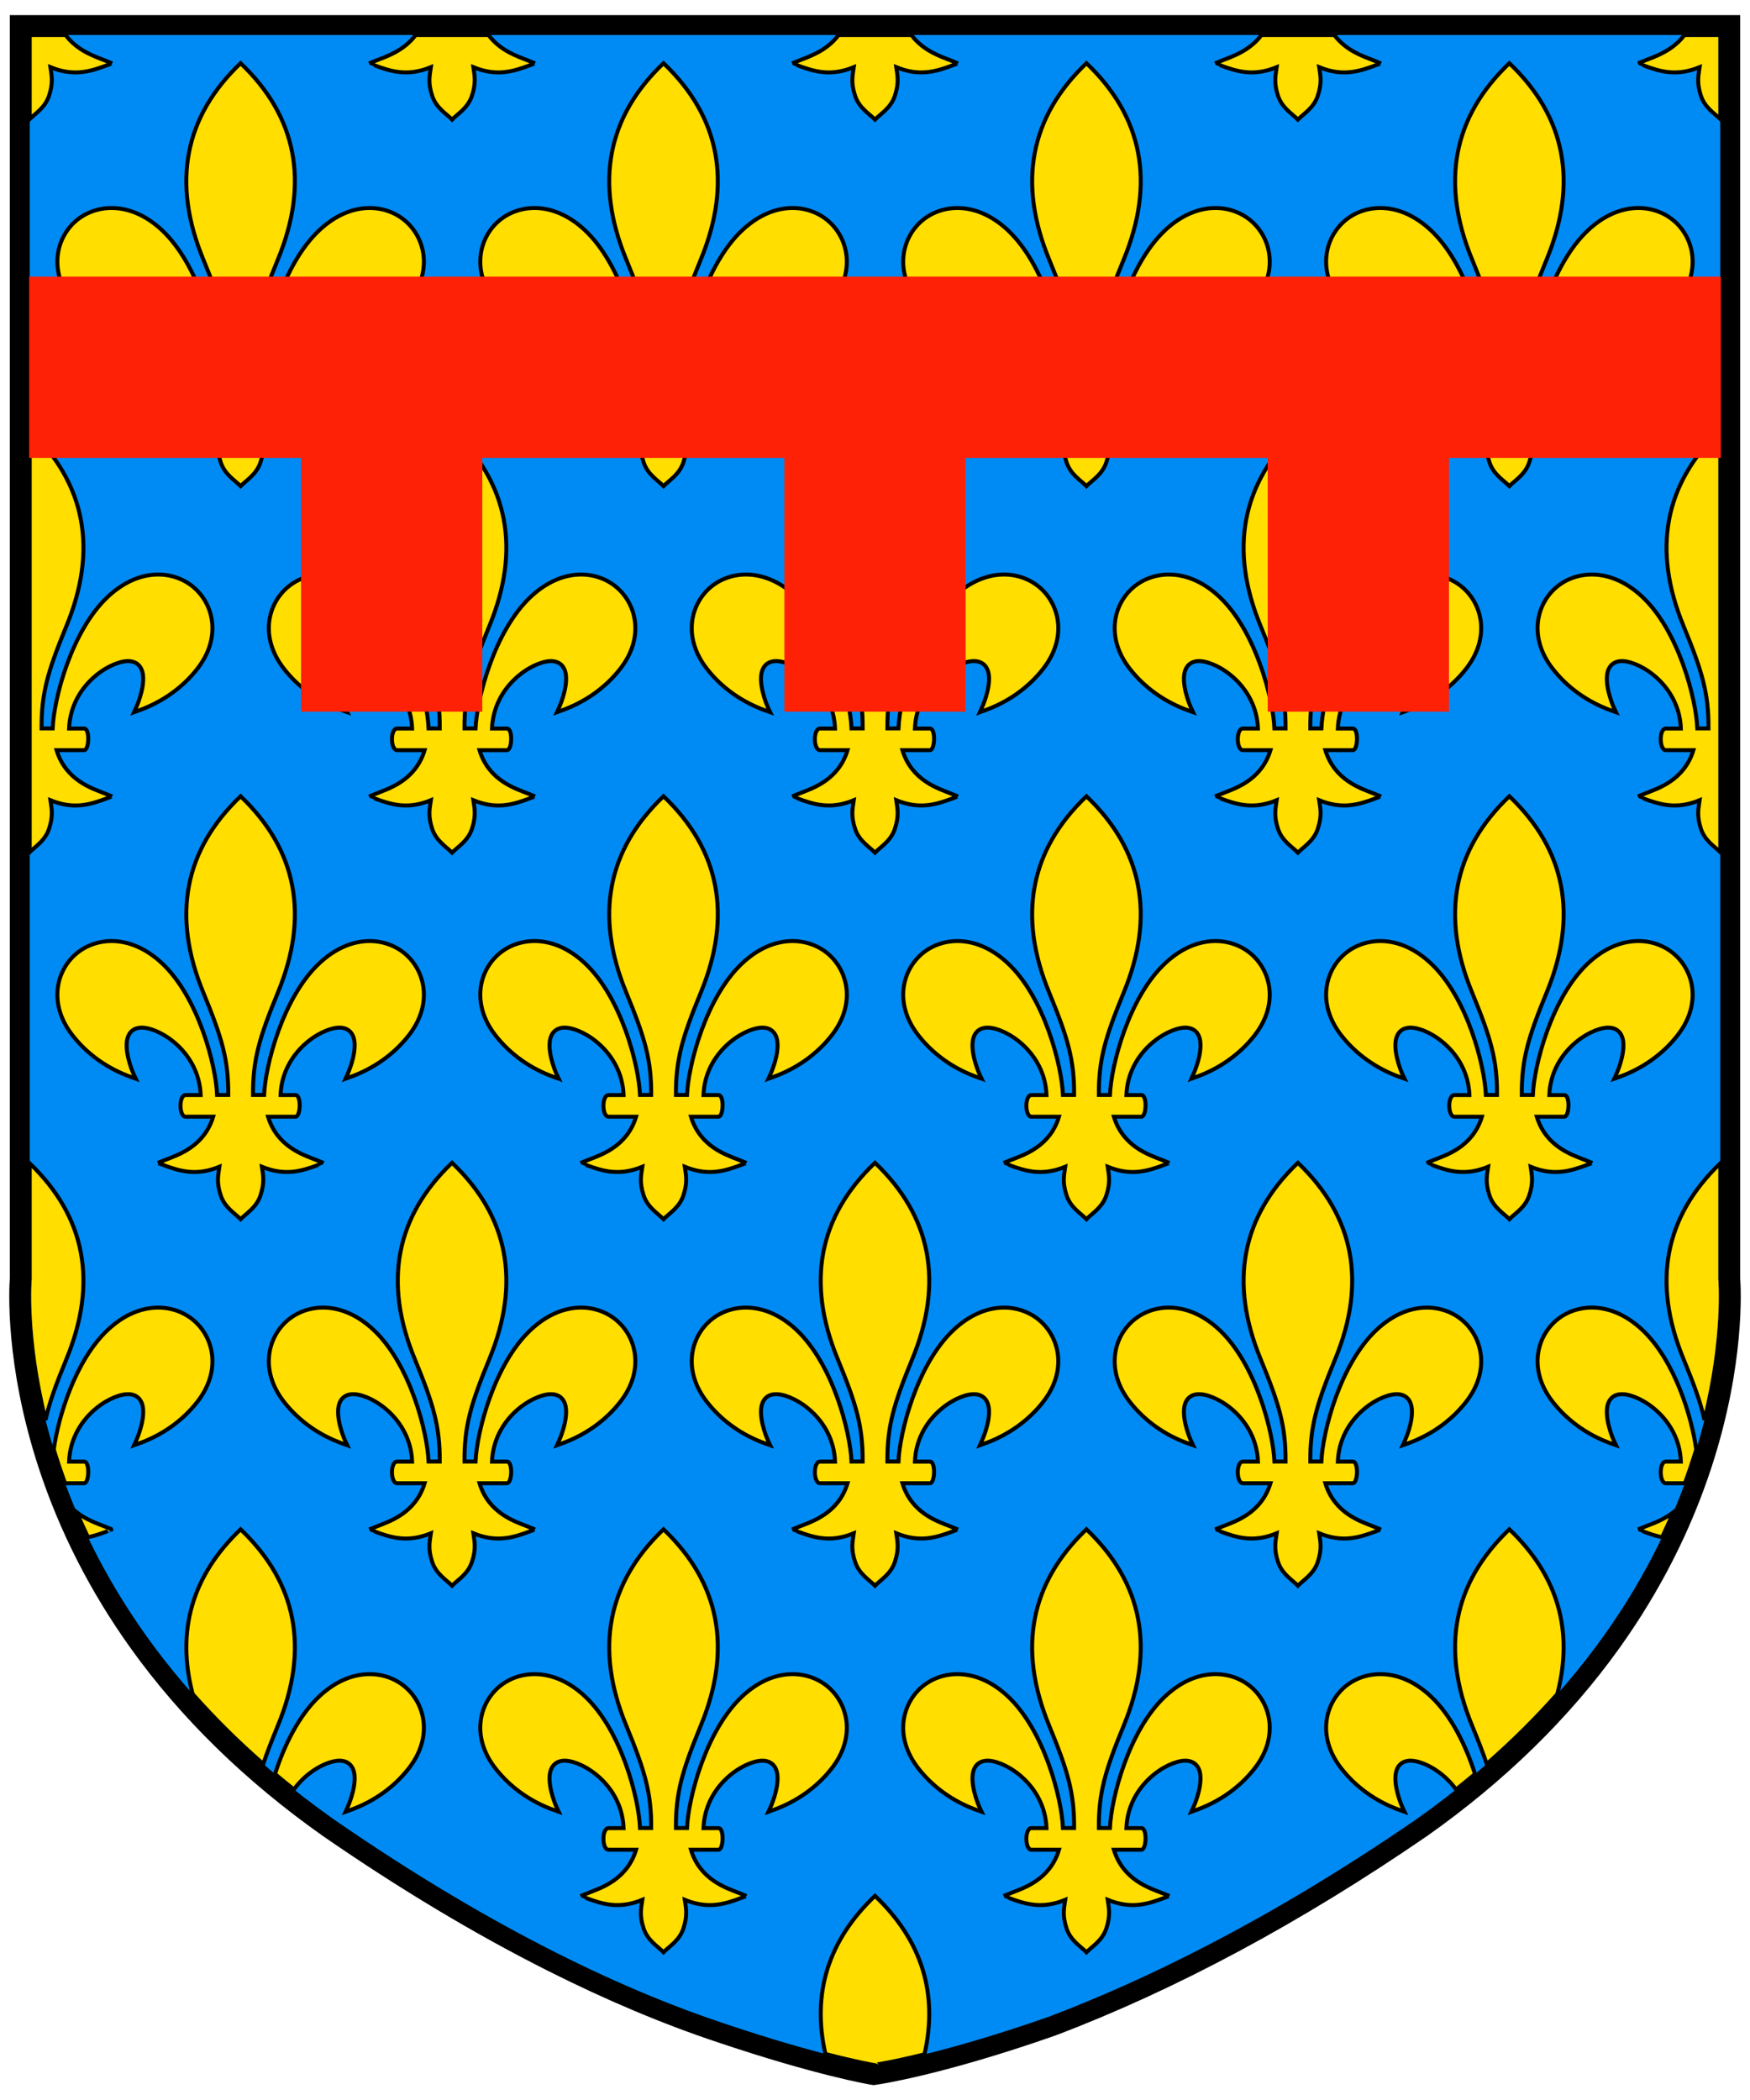 <?xml version="1.0" encoding="iso-8859-1"?>
<!-- Generator: Adobe Illustrator 16.0.0, SVG Export Plug-In . SVG Version: 6.00 Build 0)  -->
<!DOCTYPE svg PUBLIC "-//W3C//DTD SVG 1.1//EN" "http://www.w3.org/Graphics/SVG/1.1/DTD/svg11.dtd">
<svg version="1.1" id="Layer_1" xmlns="http://www.w3.org/2000/svg" xmlns:xlink="http://www.w3.org/1999/xlink" x="0px" y="0px"
	 width="850.39px" height="1020.47px" viewBox="0 0 850.39 1020.47" enable-background="new 0 0 850.39 1020.47"
	 xml:space="preserve">
<g id="APUNTAT">
	<path fill-rule="evenodd" clip-rule="evenodd" fill="#008BF4" d="M423.793,1008.231c-1.056-0.177-26.407-4.511-73.56-20.413
		c-59.196-19.626-123.296-53.125-190.496-99.557c-37.294-26.312-68.369-56.674-92.4-90.27
		c-19.259-26.925-34.059-55.97-43.987-86.328C6.896,661.357,9.324,624.765,9.609,621.231V12.174h831.175v609.058
		c0.285,3.533,2.715,40.126-13.737,90.433c-9.928,30.358-24.727,59.403-43.985,86.328c-24.031,33.596-55.105,63.958-92.361,90.242
		c-61.054,41.938-121.416,74.339-179.458,96.337l-0.113,0.041c-54.43,19.088-84.607,23.462-85.865,23.639l-0.737,0.104
		L423.793,1008.231z"/>
	<g>
		<path d="M835.951,17.007v258.586v345.84c0,0,13.351,148.991-148.037,262.852c-72.815,50.016-133.487,78.75-178.385,95.767
			c-54.604,19.148-84.938,23.413-84.938,23.413s-25.484-4.265-72.813-20.227c-44.889-14.883-109.207-43.617-189.292-98.953
			C1.098,770.425,14.442,621.434,14.442,621.434v-345.84V17.007H288.68h273.031H835.951 M845.618,7.341h-9.667h-274.24H288.68
			H14.442H4.776v9.667v258.586v345.454c-0.361,4.799-2.455,41.869,13.98,92.12c10.082,30.826,25.104,60.312,44.65,87.637
			c24.347,34.038,55.807,64.783,93.506,91.38l0.039,0.027l0.039,0.027c36.993,25.561,73.664,47.54,108.993,65.327
			c28.604,14.402,56.447,26.127,82.752,34.849c47.468,16.009,73.188,20.405,74.26,20.585l1.468,0.245l1.474-0.207
			c1.277-0.18,31.915-4.619,86.792-23.863l0.113-0.04l0.113-0.043c58.403-22.136,119.109-54.716,180.432-96.838l0.051-0.034
			l0.049-0.035c37.7-26.597,69.16-57.342,93.507-91.38c19.545-27.325,34.566-56.811,44.647-87.638
			c16.434-50.25,14.338-87.32,13.978-92.12V275.593V17.007V7.341L845.618,7.341z"/>
	</g>
</g>
<path id="_x32_" fill="#FFDE00" stroke="#000000" stroke-width="1.933" d="M127.251,566.968c0.538,3.772,1.515,7.422-0.702,13.996
	c-1.982,5.887-6.865,8.648-9.632,11.478c-2.77-2.829-7.653-5.595-9.637-11.478c-2.216-6.572-1.194-10.224-0.656-13.996
	c-11.188,4.579-19.117,2.253-27.734-1.016c0,0-2.235-0.842-2.245-0.838l3.741-1.501c5.958-2.375,18.746-6.324,23.199-20.971H90.208
	c-3.26,0-3.403-10.508,0-10.508h7.297c-0.791-20.741-19.263-32.366-28.158-32.757c-4.379-0.195-7.168,2.262-7.715,6.797
	c-0.786,6.867,3.324,15.85,3.367,15.939l0.982,2.075l-2.245-0.797c-11.508-4.11-21.336-11.117-28.484-20.263
	c-11.96-15.307-8.008-31.691,2.105-39.954c9.559-7.81,26.059-9.355,41.299,4.855c17.873,16.67,26.264,49.829,26.849,64.061h5.424
	c0.091-17.042-2.992-27.59-12.16-49.844c-15.346-37.248-9.2-69.292,18.149-95.317c27.344,26.025,33.492,58.072,18.145,95.317
	c-9.168,22.256-12.205,32.806-12.114,49.844h5.381c0.584-14.231,9.021-47.388,26.894-64.061
	c15.241-14.21,31.692-12.665,41.251-4.855c10.115,8.262,14.11,24.646,2.15,39.954c-7.146,9.146-17.021,16.152-28.531,20.263
	l-2.197,0.797l0.935-2.075c0.043-0.089,4.201-9.072,3.416-15.939c-0.545-4.535-3.381-6.992-7.764-6.797
	c-8.893,0.392-27.367,12.02-28.157,32.757h7.297c2.895,0,2.466,10.508,0,10.508h-13.377c4.452,14.646,17.286,18.596,23.246,20.971
	l3.693,1.501c-0.006-0.004-2.196,0.838-2.196,0.838C146.369,569.223,138.442,571.547,127.251,566.968z M167.896,880.409l2.197-0.797
	c11.51-4.11,21.385-11.117,28.531-20.263c11.96-15.308,7.965-31.691-2.15-39.953c-9.559-7.811-26.01-9.355-41.251,4.854
	c-10.138,9.456-17.236,24.214-21.591,37.815c2.986,2.512,6.049,5.012,9.186,7.5c6.393-8.872,15.982-13.719,21.665-13.969
	c4.383-0.194,7.219,2.262,7.764,6.797c0.786,6.867-3.372,15.851-3.416,15.939L167.896,880.409z M835.951,621.434v-56.143
	c-27.123,25.981-33.188,57.938-17.892,95.064c5.148,12.496,8.378,21.301,10.204,29.638
	C838.44,649.234,835.951,621.434,835.951,621.434z M695.193,111.81c-15.241-14.211-31.742-12.666-41.302-4.856
	c-10.112,8.263-14.063,24.647-2.103,39.955c7.146,9.144,16.974,16.152,28.483,20.263l2.245,0.796l-0.981-2.076
	c-0.044-0.088-4.153-9.07-3.367-15.937c0.547-4.536,3.336-6.992,7.716-6.798c8.895,0.392,27.366,12.016,28.156,32.757h-7.296
	c-3.402,0-3.261,10.509,0,10.509h13.377c-4.452,14.646-17.24,18.594-23.199,20.969l-3.739,1.502
	c0.008-0.003,2.244,0.838,2.244,0.838c8.616,3.268,16.546,5.594,27.733,1.016c-0.538,3.772-1.561,7.424,0.655,13.996
	c1.984,5.883,6.868,8.648,9.637,11.478c2.767-2.829,7.65-5.592,9.634-11.478c2.216-6.574,1.239-10.224,0.7-13.996
	c11.192,4.578,19.118,2.255,27.738-1.016c0,0,2.189-0.842,2.195-0.838l-3.694-1.502c-5.958-2.375-18.792-6.323-23.244-20.969h13.377
	c2.467,0,2.896-10.509,0-10.509h-7.296c0.79-20.736,19.264-32.365,28.155-32.757c4.382-0.194,7.217,2.262,7.765,6.798
	c0.786,6.867-3.371,15.849-3.415,15.937l-0.936,2.076l2.196-0.796c11.51-4.111,21.387-11.119,28.532-20.263
	c11.958-15.308,7.964-31.692-2.151-39.955c-9.559-7.81-26.01-9.355-41.251,4.856c-17.872,16.671-26.309,49.828-26.895,64.059h-5.379
	c-0.092-17.038,2.944-27.586,12.113-49.844c15.349-37.245,9.199-69.291-18.146-95.316c-27.348,26.025-33.494,58.069-18.148,95.316
	c9.168,22.256,12.252,32.803,12.159,49.844h-5.425C721.455,161.638,713.065,128.48,695.193,111.81z M257.746,744.063
	c0,0,2.189-0.842,2.197-0.839l-3.694-1.502c-5.959-2.374-18.794-6.323-23.246-20.969h13.377c2.467,0,2.894-10.509,0-10.509h-7.298
	c0.791-20.736,19.265-32.364,28.157-32.757c4.383-0.194,7.22,2.262,7.764,6.798c0.788,6.866-3.371,15.849-3.415,15.938l-0.936,2.076
	l2.197-0.796c11.509-4.111,21.386-11.119,28.532-20.264c11.961-15.307,7.963-31.691-2.151-39.953
	c-9.559-7.811-26.01-9.356-41.252,4.854c-17.871,16.672-26.308,49.828-26.893,64.061h-5.38c-0.093-17.04,2.946-27.588,12.113-49.845
	c15.349-37.245,9.2-69.291-18.145-95.317c-27.348,26.026-33.495,58.07-18.147,95.317c9.166,22.255,12.251,32.803,12.158,49.845
	h-5.423c-0.583-14.232-8.973-47.39-26.848-64.061c-15.24-14.211-31.74-12.665-41.299-4.854
	c-10.113,8.262-14.065,24.646-2.105,39.953c7.148,9.145,16.977,16.152,28.486,20.264l2.244,0.796l-0.981-2.076
	c-0.043-0.089-4.153-9.071-3.368-15.938c0.549-4.536,3.336-6.992,7.717-6.798c8.895,0.393,27.367,12.017,28.158,32.757h-7.297
	c-3.402,0-3.261,10.509,0,10.509h13.376c-4.454,14.646-17.24,18.595-23.2,20.969l-3.74,1.502c0.007-0.003,2.244,0.839,2.244,0.839
	c8.617,3.268,16.549,5.593,27.736,1.016c-0.54,3.772-1.563,7.424,0.654,13.996c1.983,5.883,6.867,8.647,9.637,11.477
	c2.768-2.829,7.65-5.592,9.633-11.477c2.217-6.574,1.24-10.224,0.7-13.996C241.198,749.655,249.126,747.332,257.746,744.063z
	 M489.679,111.81c-15.239-14.211-31.739-12.666-41.3-4.856c-10.112,8.263-14.062,24.647-2.104,39.955
	c7.149,9.144,16.977,16.152,28.484,20.263l2.245,0.796l-0.981-2.076c-0.043-0.088-4.154-9.07-3.367-15.937
	c0.547-4.536,3.336-6.992,7.716-6.798c8.896,0.392,27.366,12.016,28.158,32.757h-7.298c-3.402,0-3.261,10.509,0,10.509h13.377
	c-4.452,14.646-17.24,18.594-23.199,20.969l-3.741,1.502c0.009-0.003,2.245,0.838,2.245,0.838
	c8.617,3.268,16.548,5.594,27.732,1.016c-0.536,3.772-1.559,7.424,0.658,13.996c1.983,5.883,6.867,8.648,9.636,11.478
	c2.767-2.829,7.65-5.592,9.634-11.478c2.216-6.574,1.24-10.224,0.7-13.996c11.19,4.578,19.119,2.255,27.737-1.016
	c0,0,2.19-0.842,2.196-0.838l-3.693-1.502c-5.959-2.375-18.795-6.323-23.245-20.969h13.377c2.467,0,2.896-10.509,0-10.509h-7.297
	c0.79-20.736,19.263-32.365,28.155-32.757c4.384-0.194,7.221,2.262,7.766,6.798c0.785,6.867-3.371,15.849-3.415,15.937l-0.936,2.076
	l2.197-0.796c11.51-4.111,21.387-11.119,28.53-20.263c11.96-15.308,7.965-31.692-2.149-39.955
	c-9.559-7.81-26.011-9.355-41.252,4.856c-17.874,16.671-26.309,49.828-26.894,64.059h-5.381
	c-0.093-17.038,2.945-27.586,12.113-49.844c15.35-37.245,9.201-69.291-18.145-95.316c-27.348,26.025-33.495,58.069-18.147,95.316
	c9.167,22.256,12.251,32.803,12.158,49.844h-5.422C515.942,161.638,507.553,128.48,489.679,111.81z M78.656,111.811
	c-15.24-14.211-31.74-12.666-41.299-4.855c-10.113,8.263-14.065,24.646-2.105,39.954c7.148,9.146,16.976,16.152,28.484,20.264
	l2.245,0.796L65,165.893c-0.043-0.089-4.153-9.072-3.367-15.938c0.547-4.535,3.336-6.992,7.715-6.797
	c8.896,0.392,27.367,12.016,28.158,32.757h-7.297c-3.403,0-3.26,10.508,0,10.508h13.377c-4.453,14.646-17.24,18.595-23.199,20.97
	l-3.741,1.502c0.009-0.003,2.245,0.838,2.245,0.838c8.617,3.269,16.546,5.594,27.734,1.015c-0.538,3.773-1.561,7.425,0.656,13.997
	c1.983,5.883,6.867,8.647,9.637,11.477c2.767-2.829,7.649-5.591,9.632-11.477c2.217-6.575,1.24-10.224,0.702-13.997
	c11.19,4.579,19.117,2.256,27.737-1.015c0,0,2.189-0.841,2.196-0.838l-3.693-1.502c-5.96-2.375-18.794-6.323-23.246-20.97h13.377
	c2.466,0,2.895-10.508,0-10.508h-7.297c0.79-20.737,19.265-32.365,28.157-32.757c4.383-0.195,7.219,2.262,7.764,6.797
	c0.786,6.867-3.372,15.85-3.416,15.938l-0.935,2.076l2.197-0.796c11.51-4.111,21.385-11.118,28.531-20.264
	c11.96-15.307,7.965-31.691-2.15-39.954c-9.559-7.81-26.01-9.355-41.251,4.855c-17.873,16.672-26.31,49.828-26.894,64.059h-5.381
	c-0.091-17.038,2.946-27.587,12.114-49.844c15.348-37.245,9.2-69.292-18.145-95.317c-27.349,26.025-33.495,58.07-18.149,95.317
	c9.168,22.255,12.251,32.803,12.16,49.844h-5.424C104.92,161.639,96.529,128.48,78.656,111.811z M240.764,146.909
	c7.148,9.145,16.977,16.152,28.486,20.263l2.244,0.797l-0.98-2.076c-0.043-0.089-4.155-9.071-3.369-15.938
	c0.549-4.536,3.335-6.992,7.717-6.797c8.895,0.393,27.366,12.016,28.157,32.756h-7.297c-3.402,0-3.26,10.509,0,10.509h13.377
	c-4.455,14.646-17.241,18.595-23.2,20.969l-3.74,1.501c0.007-0.003,2.243,0.838,2.243,0.838c8.618,3.268,16.548,5.594,27.736,1.016
	c-0.539,3.773-1.562,7.425,0.655,13.997c1.983,5.883,6.867,8.648,9.635,11.477c2.768-2.829,7.65-5.592,9.634-11.477
	c2.216-6.574,1.24-10.224,0.699-13.997c11.191,4.578,19.12,2.255,27.739-1.016c0,0,2.189-0.841,2.197-0.838l-3.693-1.501
	c-5.96-2.375-18.795-6.324-23.247-20.969h13.377c2.467,0,2.896-10.509,0-10.509h-7.298c0.792-20.736,19.265-32.364,28.157-32.756
	c4.383-0.195,7.22,2.262,7.766,6.797c0.786,6.867-3.372,15.849-3.417,15.938l-0.935,2.076l2.197-0.797
	c11.509-4.111,21.386-11.118,28.532-20.263c11.96-15.308,7.963-31.691-2.15-39.954c-9.56-7.81-26.011-9.355-41.252,4.856
	c-17.872,16.671-26.309,49.828-26.893,64.059h-5.38c-0.093-17.038,2.945-27.586,12.114-49.844
	c15.348-37.245,9.199-69.291-18.146-95.317c-27.348,26.026-33.494,58.069-18.146,95.317c9.166,22.255,12.25,32.803,12.158,49.844
	h-5.423c-0.584-14.23-8.974-47.389-26.848-64.059c-15.241-14.211-31.74-12.666-41.3-4.856
	C232.755,115.217,228.804,131.601,240.764,146.909z M404.136,859.35c11.96-15.308,7.963-31.691-2.15-39.953
	c-9.56-7.811-26.011-9.356-41.252,4.854c-17.872,16.672-26.309,49.828-26.893,64.06h-5.38c-0.093-17.039,2.945-27.588,12.114-49.845
	c15.348-37.245,9.199-69.29-18.146-95.316c-27.348,26.026-33.494,58.069-18.146,95.316c9.166,22.255,12.25,32.804,12.158,49.845
	h-5.423c-0.584-14.231-8.974-47.389-26.848-64.06c-15.241-14.211-31.74-12.665-41.3-4.854c-10.113,8.262-14.064,24.646-2.104,39.953
	c7.148,9.145,16.977,16.152,28.486,20.263l2.244,0.797l-0.98-2.076c-0.043-0.089-4.155-9.071-3.369-15.938
	c0.549-4.535,3.335-6.992,7.717-6.798c8.895,0.394,27.366,12.018,28.157,32.758h-7.297c-3.402,0-3.26,10.509,0,10.509h13.377
	c-4.455,14.645-17.241,18.595-23.2,20.969l-3.74,1.502c0.007-0.004,2.243,0.838,2.243,0.838c8.618,3.269,16.548,5.594,27.736,1.017
	c-0.539,3.771-1.562,7.423,0.655,13.995c1.983,5.884,6.867,8.648,9.635,11.478c2.768-2.829,7.65-5.592,9.634-11.478
	c2.216-6.573,1.24-10.224,0.699-13.995c11.191,4.577,19.12,2.254,27.739-1.017c0,0,2.189-0.842,2.197-0.838l-3.693-1.502
	c-5.96-2.374-18.795-6.324-23.247-20.969h13.377c2.467,0,2.896-10.509,0-10.509h-7.298c0.792-20.736,19.265-32.364,28.157-32.758
	c4.383-0.194,7.22,2.263,7.766,6.798c0.786,6.867-3.372,15.85-3.417,15.938l-0.935,2.076l2.197-0.797
	C387.114,875.502,396.991,868.494,404.136,859.35z M799.678,29.28l-3.739,1.503c0.008-0.004,2.244,0.838,2.244,0.838
	c8.617,3.268,16.547,5.593,27.734,1.016c-0.538,3.771-1.561,7.424,0.655,13.996c1.926,5.709,6.576,8.482,9.379,11.227V17.008
	h-17.424C812.766,24.727,804.231,27.466,799.678,29.28z M388.656,29.28l-3.741,1.503c0.01-0.004,2.246,0.838,2.246,0.838
	c8.617,3.268,16.547,5.593,27.732,1.016c-0.536,3.771-1.559,7.424,0.658,13.996c1.983,5.883,6.867,8.648,9.635,11.478
	c2.766-2.829,7.648-5.592,9.633-11.478c2.217-6.574,1.24-10.224,0.699-13.996c11.19,4.578,19.119,2.254,27.738-1.016
	c0,0,2.189-0.842,2.195-0.838l-3.692-1.503c-4.554-1.814-13.115-4.553-18.89-12.272h-35.365
	C401.743,24.727,393.209,27.466,388.656,29.28z M183.145,29.281l-3.74,1.502c0.007-0.004,2.244,0.838,2.244,0.838
	c8.617,3.268,16.549,5.593,27.736,1.016c-0.54,3.772-1.563,7.424,0.654,13.996c1.983,5.883,6.867,8.648,9.637,11.478
	c2.768-2.829,7.65-5.592,9.633-11.478c2.217-6.574,1.24-10.224,0.7-13.996c11.191,4.578,19.119,2.254,27.739-1.016
	c0,0,2.189-0.842,2.197-0.838l-3.694-1.502c-4.553-1.814-13.115-4.554-18.891-12.273h-35.366
	C196.231,24.728,187.697,27.467,183.145,29.281z M695.193,824.25c-15.241-14.21-31.742-12.664-41.302-4.854
	c-10.112,8.263-14.063,24.646-2.103,39.954c7.146,9.145,16.974,16.152,28.483,20.263l2.245,0.795l-0.981-2.074
	c-0.044-0.089-4.153-9.071-3.367-15.938c0.547-4.535,3.336-6.992,7.716-6.798c5.688,0.251,15.286,5.102,21.678,13.985
	c3.14-2.491,6.206-4.994,9.195-7.508C712.417,848.471,705.332,833.708,695.193,824.25z M771.525,565.952
	c0,0,2.189-0.842,2.195-0.838l-3.694-1.503c-5.958-2.375-18.792-6.323-23.244-20.969h13.377c2.467,0,2.896-10.509,0-10.509h-7.296
	c0.79-20.736,19.264-32.365,28.155-32.757c4.382-0.195,7.217,2.262,7.765,6.798c0.786,6.867-3.371,15.849-3.415,15.938l-0.936,2.074
	l2.196-0.795c11.51-4.11,21.387-11.118,28.532-20.263c11.958-15.307,7.964-31.691-2.151-39.955
	c-9.559-7.81-26.01-9.355-41.251,4.855c-17.872,16.672-26.309,49.829-26.895,64.059h-5.379
	c-0.092-17.038,2.944-27.586,12.113-49.844c15.349-37.245,9.199-69.291-18.146-95.316c-27.348,26.025-33.494,58.069-18.148,95.316
	c9.168,22.256,12.252,32.804,12.159,49.844h-5.425c-0.584-14.23-8.974-47.388-26.846-64.059
	c-15.241-14.21-31.742-12.665-41.302-4.855c-10.112,8.263-14.063,24.647-2.103,39.955c7.146,9.145,16.974,16.152,28.483,20.263
	l2.245,0.795l-0.981-2.074c-0.044-0.089-4.153-9.071-3.367-15.938c0.547-4.536,3.336-6.993,7.716-6.798
	c8.895,0.393,27.366,12.015,28.156,32.757h-7.296c-3.402,0-3.261,10.509,0,10.509h13.377c-4.452,14.646-17.24,18.594-23.199,20.969
	l-3.739,1.503c0.008-0.004,2.244,0.838,2.244,0.838c8.616,3.269,16.546,5.593,27.733,1.016c-0.538,3.771-1.561,7.424,0.655,13.996
	c1.984,5.883,6.868,8.648,9.637,11.478c2.767-2.829,7.65-5.593,9.634-11.478c2.216-6.574,1.239-10.225,0.7-13.996
	C754.979,571.545,762.905,569.223,771.525,565.952z M578.92,880.407l2.197-0.795c11.51-4.11,21.387-11.118,28.53-20.263
	c11.96-15.308,7.965-31.691-2.149-39.954c-9.559-7.81-26.011-9.355-41.252,4.854c-17.874,16.673-26.309,49.829-26.894,64.059h-5.381
	c-0.093-17.037,2.945-27.586,12.113-49.844c15.35-37.244,9.201-69.29-18.145-95.315c-27.348,26.025-33.495,58.069-18.147,95.315
	c9.167,22.256,12.251,32.805,12.158,49.844h-5.422c-0.587-14.229-8.977-47.387-26.851-64.059
	c-15.239-14.21-31.739-12.664-41.3-4.854c-10.112,8.263-14.062,24.646-2.104,39.954c7.149,9.145,16.977,16.152,28.484,20.263
	l2.245,0.795l-0.981-2.074c-0.043-0.089-4.154-9.071-3.367-15.938c0.547-4.535,3.336-6.992,7.716-6.798
	c8.896,0.394,27.366,12.016,28.158,32.758h-7.298c-3.402,0-3.261,10.509,0,10.509h13.377c-4.452,14.645-17.24,18.593-23.199,20.968
	l-3.741,1.503c0.009-0.004,2.245,0.838,2.245,0.838c8.617,3.269,16.548,5.594,27.732,1.017c-0.536,3.771-1.559,7.423,0.658,13.995
	c1.983,5.884,6.867,8.648,9.636,11.478c2.767-2.829,7.65-5.592,9.634-11.478c2.216-6.573,1.24-10.225,0.7-13.995
	c11.19,4.577,19.119,2.254,27.737-1.017c0,0,2.19-0.842,2.196-0.838l-3.693-1.503c-5.959-2.375-18.795-6.323-23.245-20.968h13.377
	c2.467,0,2.896-10.509,0-10.509h-7.297c0.79-20.736,19.263-32.364,28.155-32.758c4.384-0.194,7.221,2.263,7.766,6.798
	c0.785,6.867-3.371,15.85-3.415,15.938L578.92,880.407z M463.257,744.063c0,0,2.189-0.842,2.195-0.839l-3.692-1.503
	c-5.96-2.375-18.796-6.322-23.246-20.968h13.377c2.467,0,2.896-10.509,0-10.509h-7.296c0.79-20.736,19.263-32.364,28.155-32.757
	c4.384-0.194,7.221,2.262,7.765,6.798c0.786,6.866-3.371,15.849-3.415,15.938l-0.936,2.075l2.197-0.795
	c11.51-4.111,21.387-11.119,28.53-20.264c11.961-15.307,7.966-31.691-2.149-39.954c-9.559-7.81-26.011-9.355-41.252,4.855
	c-17.873,16.672-26.308,49.828-26.893,64.059h-5.382c-0.093-17.038,2.945-27.586,12.113-49.844
	c15.35-37.244,9.202-69.291-18.144-95.316c-27.347,26.025-33.494,58.069-18.147,95.316c9.167,22.256,12.251,32.804,12.159,49.844
	h-5.422c-0.586-14.23-8.977-47.388-26.851-64.059c-15.239-14.211-31.739-12.665-41.299-4.855
	c-10.112,8.263-14.062,24.647-2.103,39.954c7.149,9.145,16.976,16.152,28.483,20.264l2.246,0.795l-0.981-2.075
	c-0.042-0.089-4.155-9.071-3.368-15.938c0.547-4.536,3.336-6.992,7.717-6.798c8.895,0.393,27.366,12.015,28.158,32.757h-7.298
	c-3.402,0-3.26,10.509,0,10.509h13.377c-4.452,14.646-17.24,18.593-23.199,20.968l-3.741,1.503c0.01-0.003,2.246,0.839,2.246,0.839
	c8.617,3.268,16.547,5.593,27.732,1.016c-0.536,3.771-1.559,7.424,0.658,13.996c1.983,5.883,6.867,8.647,9.635,11.477
	c2.767-2.829,7.649-5.592,9.634-11.477c2.217-6.574,1.24-10.225,0.699-13.996C446.709,749.655,454.638,747.332,463.257,744.063z
	 M712.404,681.239c11.959-15.307,7.964-31.691-2.151-39.954c-9.558-7.81-26.009-9.355-41.25,4.855
	c-17.872,16.672-26.309,49.828-26.896,64.059h-5.379c-0.092-17.038,2.944-27.586,12.114-49.844
	c15.349-37.244,9.199-69.291-18.146-95.316c-27.347,26.025-33.494,58.069-18.148,95.316c9.168,22.256,12.253,32.804,12.16,49.844
	h-5.426c-0.583-14.23-8.974-47.388-26.846-64.059c-15.241-14.211-31.742-12.665-41.301-4.855
	c-10.112,8.263-14.064,24.647-2.104,39.954c7.147,9.145,16.975,16.152,28.483,20.264l2.246,0.795l-0.981-2.075
	c-0.045-0.089-4.154-9.071-3.368-15.938c0.547-4.536,3.337-6.992,7.717-6.798c8.894,0.393,27.366,12.015,28.156,32.757h-7.297
	c-3.402,0-3.26,10.509,0,10.509h13.377c-4.452,14.646-17.239,18.593-23.199,20.968l-3.739,1.503
	c0.008-0.003,2.244,0.839,2.244,0.839c8.617,3.268,16.547,5.593,27.734,1.016c-0.538,3.771-1.561,7.424,0.655,13.996
	c1.984,5.883,6.867,8.647,9.636,11.477c2.768-2.829,7.65-5.592,9.634-11.477c2.217-6.574,1.239-10.225,0.7-13.996
	c11.192,4.577,19.118,2.254,27.738-1.016c0,0,2.19-0.842,2.195-0.839l-3.693-1.503c-5.959-2.375-18.793-6.322-23.244-20.968h13.376
	c2.467,0,2.896-10.509,0-10.509h-7.296c0.79-20.736,19.265-32.364,28.156-32.757c4.382-0.194,7.217,2.262,7.765,6.798
	c0.786,6.866-3.371,15.849-3.416,15.938l-0.936,2.075l2.197-0.795C695.382,697.392,705.259,690.384,712.404,681.239z M594.166,29.28
	l-3.739,1.503c0.008-0.004,2.244,0.838,2.244,0.838c8.617,3.268,16.547,5.593,27.734,1.016c-0.538,3.771-1.561,7.424,0.655,13.996
	c1.984,5.883,6.867,8.648,9.636,11.478c2.768-2.829,7.65-5.592,9.634-11.478c2.217-6.574,1.239-10.224,0.7-13.996
	c11.192,4.578,19.118,2.254,27.738-1.016c0,0,2.19-0.842,2.195-0.838l-3.693-1.503c-4.552-1.814-13.113-4.553-18.888-12.272h-35.367
	C607.254,24.727,598.719,27.466,594.166,29.28z M14.442,57.836c2.805-2.736,7.434-5.506,9.353-11.204
	c2.217-6.574,1.241-10.224,0.702-13.996c11.19,4.579,19.118,2.255,27.737-1.016c0,0,2.19-0.842,2.197-0.838l-3.693-1.501
	c-4.554-1.814-13.116-4.554-18.891-12.274H14.442V57.836z M818.06,304.134c9.169,22.256,12.253,32.804,12.16,49.844h-5.425
	c-0.584-14.23-8.975-47.387-26.847-64.059c-15.24-14.21-31.742-12.665-41.301-4.855c-10.112,8.263-14.064,24.647-2.104,39.954
	c7.147,9.145,16.975,16.152,28.483,20.263l2.246,0.795l-0.981-2.075c-0.045-0.089-4.154-9.071-3.367-15.938
	c0.546-4.536,3.336-6.992,7.716-6.798c8.894,0.393,27.366,12.016,28.156,32.757h-7.296c-3.402,0-3.261,10.509,0,10.509h13.376
	c-4.452,14.646-17.239,18.593-23.199,20.968l-3.739,1.503c0.008-0.004,2.244,0.838,2.244,0.838
	c8.617,3.268,16.547,5.593,27.734,1.016c-0.538,3.771-1.561,7.424,0.655,13.996c1.926,5.709,6.576,8.482,9.379,11.227V275.594
	v-66.523C808.828,235.051,802.763,267.007,818.06,304.134z M783.027,701.503l2.246,0.795l-0.981-2.075
	c-0.045-0.089-4.154-9.071-3.367-15.938c0.546-4.536,3.336-6.992,7.716-6.798c8.894,0.393,27.366,12.015,28.156,32.757h-7.296
	c-3.402,0-3.261,10.509,0,10.509h9.265c2.062-5.585,3.882-11.031,5.492-16.311c-2.155-16.053-10.539-43.592-26.31-58.302
	c-15.24-14.211-31.742-12.665-41.301-4.855c-10.112,8.263-14.064,24.647-2.104,39.954
	C761.691,690.384,771.519,697.392,783.027,701.503z M95.869,681.239c11.961-15.307,7.965-31.691-2.149-39.953
	c-9.56-7.81-26.011-9.355-41.252,4.854c-15.75,14.692-24.168,42.179-26.346,58.241c1.614,5.299,3.442,10.765,5.51,16.371h9.236
	c2.466,0,2.896-10.508,0-10.508H33.57c0.79-20.737,19.264-32.365,28.157-32.757c4.383-0.195,7.219,2.262,7.765,6.797
	c0.787,6.866-3.372,15.85-3.416,15.938l-0.936,2.075l2.199-0.796C78.847,697.393,88.724,690.385,95.869,681.239z M135.062,838.467
	c15.348-37.245,9.2-69.291-18.145-95.316c-23.533,22.395-31.352,49.25-23.301,80.038c10.108,11.414,21.493,22.799,34.315,33.995
	C129.724,851.771,132.063,845.748,135.062,838.467z M756.74,823.237c8.072-30.808,0.256-57.681-23.287-80.088
	c-27.348,26.025-33.494,58.069-18.148,95.315c3.002,7.288,5.348,13.316,7.147,18.732C735.262,846.012,746.638,834.64,756.74,823.237
	z M449.222,998.297c6.787-29.534-1.273-55.373-24.035-77.037c-22.717,21.618-30.79,47.393-24.082,76.849
	c15.441,4.011,23.486,5.356,23.486,5.356S433.104,1002.267,449.222,998.297z M799.678,741.721l-3.739,1.503
	c0.008-0.003,2.244,0.839,2.244,0.839c3.188,1.209,6.281,2.286,9.48,2.936c1.958-4.09,3.786-8.134,5.488-12.12
	C808.274,738.636,802.948,740.418,799.678,741.721z M373.408,524.188l2.197-0.797c11.509-4.11,21.386-11.118,28.532-20.263
	c11.96-15.307,7.963-31.691-2.15-39.954c-9.56-7.81-26.011-9.355-41.252,4.855c-17.872,16.671-26.309,49.828-26.893,64.061h-5.38
	c-0.093-17.04,2.945-27.588,12.114-49.845c15.348-37.245,9.199-69.291-18.146-95.317c-27.348,26.026-33.494,58.069-18.146,95.317
	c9.166,22.255,12.25,32.803,12.158,49.845h-5.423c-0.584-14.232-8.974-47.39-26.848-64.061c-15.241-14.211-31.74-12.666-41.3-4.855
	c-10.113,8.263-14.064,24.647-2.104,39.954c7.148,9.145,16.977,16.152,28.486,20.263l2.244,0.797l-0.98-2.076
	c-0.043-0.089-4.155-9.071-3.369-15.938c0.549-4.536,3.335-6.993,7.717-6.798c8.895,0.393,27.366,12.017,28.157,32.757h-7.297
	c-3.402,0-3.26,10.509,0,10.509h13.377c-4.455,14.646-17.241,18.596-23.2,20.97l-3.74,1.502c0.007-0.004,2.243,0.838,2.243,0.838
	c8.618,3.269,16.548,5.593,27.736,1.016c-0.539,3.772-1.562,7.424,0.655,13.996c1.983,5.883,6.867,8.648,9.635,11.478
	c2.768-2.829,7.65-5.593,9.634-11.478c2.216-6.574,1.24-10.224,0.699-13.996c11.191,4.577,19.12,2.255,27.739-1.016
	c0,0,2.189-0.842,2.197-0.838l-3.693-1.502c-5.96-2.374-18.795-6.324-23.247-20.97h13.377c2.467,0,2.896-10.509,0-10.509h-7.298
	c0.792-20.736,19.265-32.365,28.157-32.757c4.383-0.195,7.22,2.262,7.766,6.798c0.786,6.867-3.372,15.849-3.417,15.938
	L373.408,524.188z M578.92,524.187l2.197-0.795c11.51-4.11,21.387-11.118,28.53-20.263c11.96-15.307,7.965-31.691-2.149-39.955
	c-9.559-7.81-26.011-9.355-41.252,4.855c-17.874,16.672-26.309,49.829-26.894,64.059h-5.381
	c-0.093-17.038,2.945-27.586,12.113-49.844c15.35-37.245,9.201-69.291-18.145-95.316c-27.348,26.025-33.495,58.069-18.147,95.316
	c9.167,22.256,12.251,32.804,12.158,49.844h-5.422c-0.587-14.23-8.977-47.388-26.851-64.059c-15.239-14.21-31.739-12.665-41.3-4.855
	c-10.112,8.263-14.062,24.647-2.104,39.955c7.149,9.145,16.977,16.152,28.484,20.263l2.245,0.795l-0.981-2.074
	c-0.043-0.089-4.154-9.071-3.367-15.938c0.547-4.536,3.336-6.993,7.716-6.798c8.896,0.393,27.366,12.015,28.158,32.757h-7.298
	c-3.402,0-3.261,10.509,0,10.509h13.377c-4.452,14.646-17.24,18.594-23.199,20.969l-3.741,1.503
	c0.009-0.004,2.245,0.838,2.245,0.838c8.617,3.269,16.548,5.593,27.732,1.016c-0.536,3.771-1.559,7.424,0.658,13.996
	c1.983,5.883,6.867,8.648,9.636,11.478c2.767-2.829,7.65-5.593,9.634-11.478c2.216-6.574,1.24-10.225,0.7-13.996
	c11.19,4.577,19.119,2.255,27.737-1.016c0,0,2.19-0.842,2.196-0.838l-3.693-1.503c-5.959-2.375-18.795-6.323-23.245-20.969h13.377
	c2.467,0,2.896-10.509,0-10.509h-7.297c0.79-20.736,19.263-32.365,28.155-32.757c4.384-0.195,7.221,2.262,7.766,6.798
	c0.785,6.867-3.371,15.849-3.415,15.938L578.92,524.187z M54.43,743.224l-3.693-1.501c-3.268-1.302-8.599-3.081-13.484-6.831
	c1.701,3.984,3.528,8.024,5.484,12.11c3.204-0.648,6.303-1.728,9.497-2.939C52.233,744.063,54.423,743.221,54.43,743.224z
	 M630.696,208.819c-27.347,26.025-33.494,58.069-18.148,95.315c9.168,22.256,12.253,32.804,12.16,49.844h-5.426
	c-0.583-14.23-8.974-47.387-26.846-64.059c-15.241-14.21-31.742-12.665-41.301-4.855c-10.112,8.263-14.064,24.647-2.104,39.954
	c7.147,9.145,16.975,16.152,28.483,20.263l2.246,0.795l-0.981-2.075c-0.045-0.089-4.154-9.071-3.368-15.938
	c0.547-4.536,3.337-6.992,7.717-6.798c8.894,0.393,27.366,12.016,28.156,32.757h-7.297c-3.402,0-3.26,10.509,0,10.509h13.377
	c-4.452,14.646-17.239,18.593-23.199,20.968l-3.739,1.503c0.008-0.004,2.244,0.838,2.244,0.838
	c8.617,3.268,16.547,5.593,27.734,1.016c-0.538,3.771-1.561,7.424,0.655,13.996c1.984,5.883,6.867,8.648,9.636,11.478
	c2.768-2.829,7.65-5.592,9.634-11.478c2.217-6.574,1.239-10.224,0.7-13.996c11.192,4.578,19.118,2.254,27.738-1.016
	c0,0,2.19-0.842,2.195-0.838l-3.693-1.503c-5.959-2.375-18.793-6.323-23.244-20.968h13.376c2.467,0,2.896-10.509,0-10.509h-7.296
	c0.79-20.736,19.265-32.364,28.156-32.757c4.382-0.194,7.217,2.262,7.765,6.798c0.786,6.867-3.371,15.849-3.416,15.938l-0.936,2.075
	l2.197-0.795c11.509-4.111,21.386-11.119,28.531-20.263c11.959-15.307,7.964-31.691-2.151-39.954
	c-9.558-7.81-26.009-9.355-41.25,4.855c-17.872,16.672-26.309,49.829-26.896,64.059h-5.379
	c-0.092-17.038,2.944-27.586,12.114-49.844C664.191,266.89,658.042,234.844,630.696,208.819z M425.184,208.819
	c-27.347,26.025-33.494,58.069-18.147,95.315c9.167,22.256,12.251,32.804,12.159,49.844h-5.422
	c-0.586-14.23-8.977-47.387-26.851-64.059c-15.239-14.21-31.739-12.665-41.299-4.855c-10.112,8.263-14.062,24.647-2.103,39.954
	c7.149,9.145,16.976,16.152,28.483,20.263l2.246,0.795l-0.981-2.075c-0.042-0.089-4.155-9.071-3.367-15.938
	c0.546-4.536,3.336-6.992,7.716-6.798c8.895,0.393,27.366,12.016,28.158,32.757h-7.298c-3.402,0-3.26,10.509,0,10.509h13.377
	c-4.452,14.646-17.24,18.593-23.199,20.968l-3.741,1.503c0.01-0.004,2.246,0.838,2.246,0.838c8.617,3.268,16.547,5.593,27.732,1.016
	c-0.536,3.771-1.559,7.424,0.658,13.996c1.983,5.883,6.867,8.648,9.635,11.478c2.768-2.829,7.65-5.592,9.635-11.478
	c2.217-6.574,1.24-10.224,0.699-13.996c11.19,4.578,19.119,2.254,27.738-1.016c0,0,2.189-0.842,2.195-0.838l-3.692-1.503
	c-5.96-2.375-18.796-6.323-23.245-20.968h13.376c2.467,0,2.896-10.509,0-10.509h-7.296c0.79-20.736,19.263-32.364,28.155-32.757
	c4.384-0.194,7.221,2.262,7.765,6.798c0.786,6.867-3.371,15.849-3.415,15.938l-0.936,2.075l2.197-0.795
	c11.51-4.111,21.387-11.119,28.53-20.263c11.961-15.307,7.966-31.691-2.149-39.954c-9.559-7.81-26.011-9.355-41.251,4.855
	c-17.874,16.672-26.309,49.829-26.894,64.059h-5.382c-0.093-17.038,2.945-27.586,12.113-49.844
	C458.678,266.89,452.53,234.844,425.184,208.819z M14.442,565.316v56.117c0,0-2.487,27.799,7.69,68.556
	c1.813-8.335,5.028-17.14,10.174-29.632C47.602,623.242,41.543,591.292,14.442,565.316z M219.673,208.819
	c-27.348,26.026-33.495,58.069-18.147,95.316c9.166,22.255,12.251,32.803,12.158,49.845h-5.423
	c-0.583-14.232-8.973-47.389-26.848-64.06c-15.24-14.211-31.739-12.666-41.299-4.855c-10.113,8.262-14.065,24.646-2.105,39.954
	c7.148,9.145,16.977,16.152,28.486,20.263l2.244,0.797l-0.981-2.077c-0.043-0.089-4.153-9.071-3.368-15.938
	c0.549-4.536,3.336-6.992,7.717-6.798c8.895,0.393,27.367,12.018,28.158,32.757h-7.297c-3.402,0-3.261,10.509,0,10.509h13.376
	c-4.454,14.646-17.24,18.595-23.2,20.969l-3.74,1.502c0.007-0.004,2.244,0.838,2.244,0.838c8.617,3.268,16.549,5.593,27.736,1.016
	c-0.54,3.772-1.563,7.424,0.654,13.996c1.983,5.883,6.867,8.648,9.637,11.478c2.768-2.829,7.65-5.592,9.633-11.478
	c2.217-6.574,1.24-10.224,0.7-13.996c11.191,4.578,19.119,2.254,27.739-1.016c0,0,2.189-0.842,2.197-0.838l-3.694-1.502
	c-5.959-2.374-18.794-6.324-23.246-20.969h13.377c2.467,0,2.895-10.509,0-10.509h-7.298c0.791-20.736,19.265-32.364,28.157-32.757
	c4.383-0.194,7.22,2.262,7.764,6.798c0.788,6.867-3.371,15.849-3.415,15.938l-0.936,2.077l2.197-0.797
	c11.509-4.111,21.386-11.119,28.532-20.263c11.961-15.307,7.963-31.691-2.15-39.954c-9.559-7.81-26.011-9.355-41.252,4.855
	c-17.871,16.671-26.308,49.828-26.893,64.06h-5.38c-0.092-17.04,2.946-27.588,12.113-49.845
	C253.167,266.89,247.017,234.845,219.673,208.819z M14.442,209.095v66.499v138.461c2.805-2.736,7.432-5.506,9.351-11.202
	c2.217-6.574,1.241-10.224,0.702-13.996c11.19,4.578,19.118,2.255,27.737-1.016c0,0,2.19-0.842,2.197-0.838l-3.693-1.501
	c-5.96-2.375-18.794-6.324-23.248-20.97h13.378c2.466,0,2.896-10.508,0-10.508h-7.297c0.79-20.737,19.264-32.365,28.157-32.757
	c4.383-0.194,7.219,2.262,7.765,6.797c0.787,6.867-3.372,15.85-3.416,15.939l-0.936,2.076l2.199-0.797
	c11.508-4.11,21.385-11.118,28.53-20.263c11.961-15.307,7.965-31.691-2.149-39.953c-9.56-7.811-26.011-9.355-41.252,4.855
	c-17.873,16.672-26.309,49.829-26.893,64.06h-5.381c-0.092-17.038,2.945-27.588,12.113-49.844
	C47.601,267.021,41.542,235.072,14.442,209.095z"/>
<polygon id="LAMBEL_3__x28_SOL_x29_" fill="#FF2106" points="836.221,134.424 704.112,134.424 704.112,134.423 616.027,134.423 
	616.027,134.424 469.24,134.424 469.24,134.423 381.154,134.423 381.154,134.424 234.373,134.424 234.373,134.423 146.288,134.423 
	146.288,134.424 14.174,134.424 14.174,222.509 146.288,222.509 146.288,345.827 234.373,345.827 234.373,222.509 381.154,222.509 
	381.154,345.827 469.24,345.827 469.24,222.509 616.027,222.509 616.027,345.827 704.112,345.827 704.112,222.509 836.221,222.509 
	"/>
</svg>
